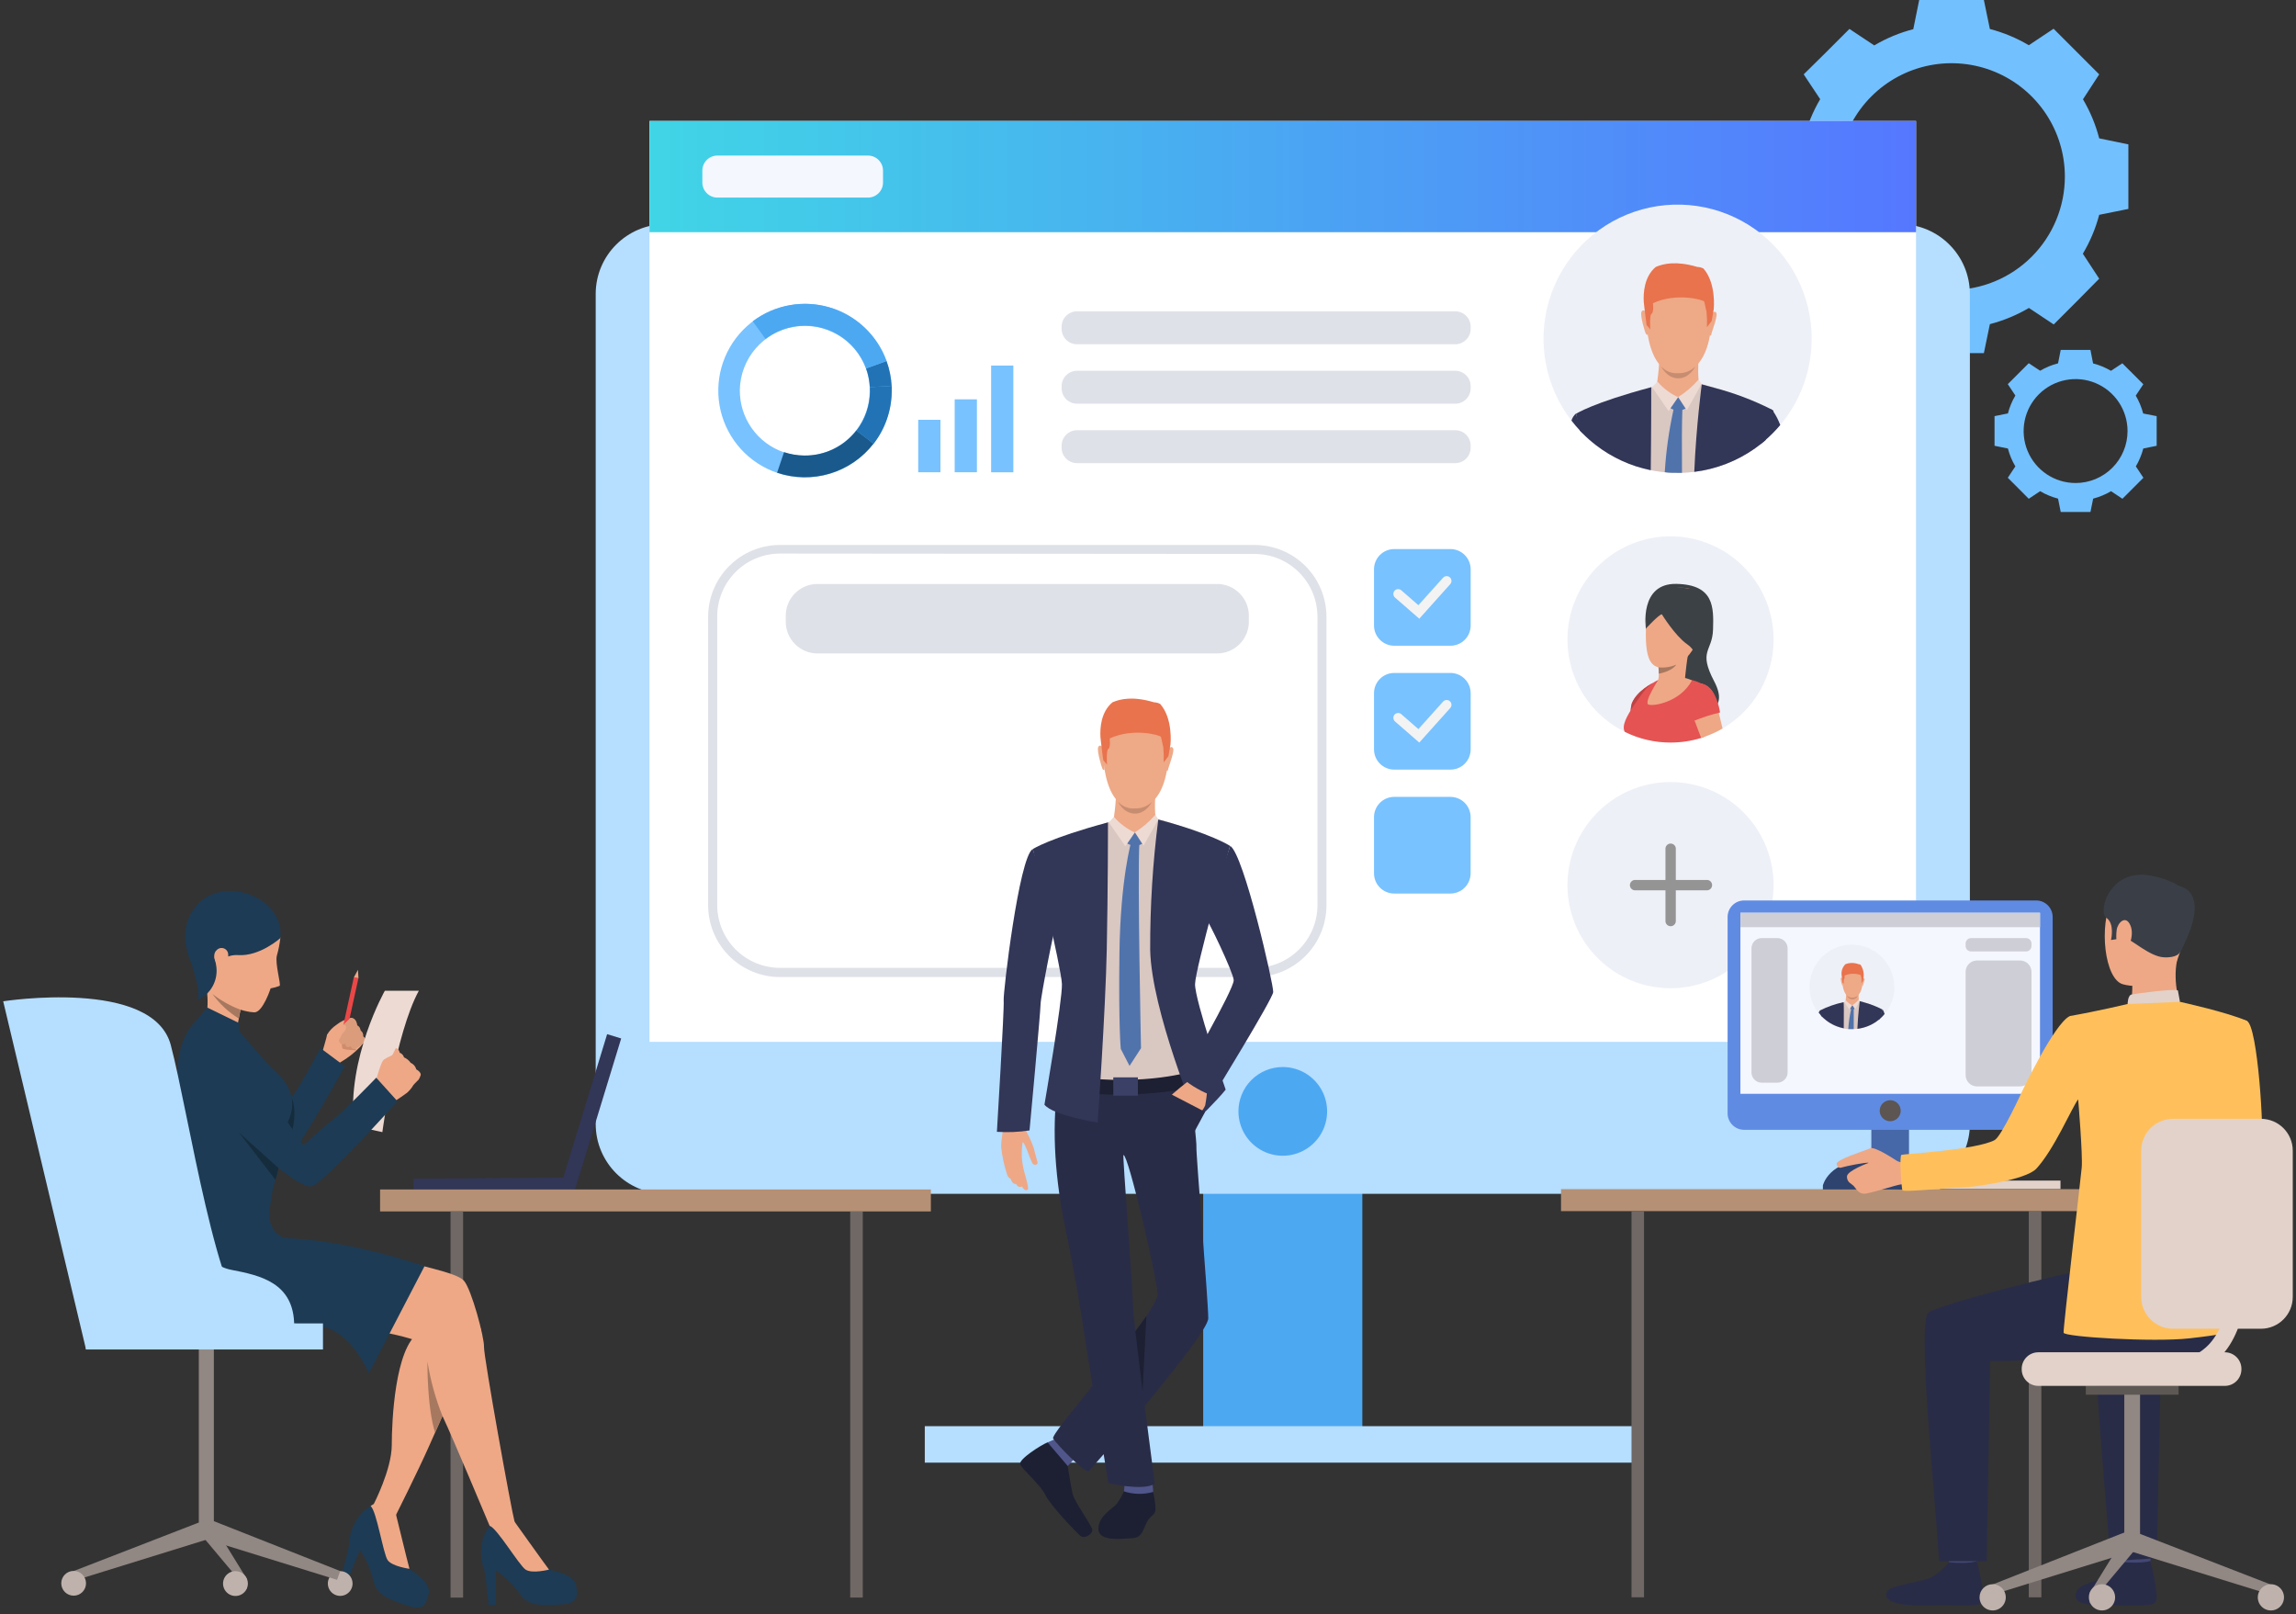 <svg width="525" height="369" viewBox="0 0 525 369" fill="none" xmlns="http://www.w3.org/2000/svg">
<rect x="0" y="0" width="525" height="369" fill="#333333" stroke="none"/>
<path d="M480 31.63C479.189 28.494 477.94 25.487 476.29 22.7L480 17L474.8 11.8L469.57 6.57L463.9 10.34C461.122 8.692 458.126 7.443 455 6.63L453.63 0H438.84L437.49 6.67C434.354 7.483 431.348 8.731 428.56 10.38L422.89 6.61L417.66 11.84L412.43 17L416.2 22.67C414.557 25.46 413.312 28.466 412.5 31.6L405.83 33V47.76L412.5 49.11C413.317 52.23 414.562 55.222 416.2 58L412.43 63.67L417.66 68.9L422.89 74.13L428.56 70.36C431.351 72.001 434.356 73.246 437.49 74.06L438.84 80.73H453.63L455 74.1C458.134 73.288 461.14 72.043 463.93 70.4L469.6 74.17L474.83 68.94L480 63.71L476.26 58C477.916 55.226 479.175 52.233 480 49.11L486.67 47.76V33L480 31.63ZM446.23 66.29C441.104 66.29 436.092 64.77 431.83 61.922C427.567 59.074 424.245 55.025 422.283 50.289C420.321 45.553 419.808 40.341 420.808 35.313C421.808 30.285 424.277 25.667 427.902 22.042C431.527 18.417 436.145 15.948 441.173 14.948C446.201 13.948 451.413 14.461 456.149 16.423C460.885 18.385 464.934 21.707 467.782 25.97C470.63 30.232 472.15 35.243 472.15 40.37C472.147 47.244 469.416 53.835 464.555 58.695C459.695 63.556 453.104 66.287 446.23 66.29V66.29Z" fill="#73C0FF"/>
<path d="M490.06 94.53C489.683 93.095 489.111 91.719 488.36 90.44L490.09 87.84L487.69 85.44L485.29 83.05L482.69 84.77C481.414 84.016 480.037 83.447 478.6 83.08L478 80H471.2L470.59 83.06C469.151 83.429 467.771 83.998 466.49 84.75L463.89 83.03L461.5 85.42L459.1 87.82L460.83 90.42C460.071 91.695 459.498 93.072 459.13 94.51L456.07 95.13V101.91L459.13 102.53C459.498 103.968 460.071 105.345 460.83 106.62L459.1 109.22L461.5 111.62L463.89 114.02L466.49 112.29C467.773 113.041 469.152 113.613 470.59 113.99L471.2 117.04H478L478.62 113.99C480.056 113.615 481.432 113.043 482.71 112.29L485.31 114.02L487.71 111.62L490.11 109.22L488.38 106.62C489.131 105.341 489.703 103.965 490.08 102.53L493.14 101.91V95.13L490.06 94.53ZM474.59 110.42C472.241 110.418 469.945 109.72 467.993 108.413C466.041 107.106 464.519 105.25 463.622 103.079C462.724 100.908 462.49 98.52 462.95 96.216C463.409 93.912 464.542 91.796 466.203 90.136C467.865 88.476 469.982 87.345 472.286 86.888C474.591 86.43 476.979 86.666 479.149 87.565C481.319 88.465 483.174 89.987 484.479 91.941C485.784 93.894 486.48 96.191 486.48 98.54C486.48 100.101 486.173 101.647 485.575 103.089C484.977 104.531 484.101 105.841 482.997 106.944C481.893 108.047 480.582 108.922 479.14 109.519C477.697 110.115 476.151 110.421 474.59 110.42V110.42Z" fill="#73C0FF"/>
<path d="M275.12 330.2H311.51V219.67H275.12V330.2Z" fill="#4DA8F2"/>
<path d="M152.19 272.91L434.45 272.91C443.275 272.91 450.43 265.756 450.43 256.93V67.22C450.43 58.395 443.275 51.24 434.45 51.24L152.19 51.24C143.364 51.24 136.21 58.395 136.21 67.22V256.93C136.21 265.756 143.364 272.91 152.19 272.91Z" fill="#B5DEFF"/>
<path d="M148.51 238.18L438.12 238.18V27.66L148.51 27.66V238.18Z" fill="white"/>
<path d="M148.51 53.08L438.12 53.08V27.65L148.51 27.65V53.08Z" fill="url(#paint0_linear)"/>
<path d="M283.18 254.07C283.18 256.076 283.775 258.036 284.889 259.704C286.004 261.372 287.588 262.672 289.442 263.439C291.295 264.206 293.334 264.406 295.302 264.014C297.269 263.622 299.076 262.655 300.493 261.236C301.911 259.817 302.876 258.009 303.266 256.042C303.656 254.074 303.454 252.035 302.685 250.182C301.916 248.33 300.615 246.747 298.946 245.634C297.277 244.521 295.316 243.928 293.31 243.93C291.979 243.93 290.66 244.192 289.431 244.702C288.201 245.211 287.084 245.959 286.143 246.9C285.202 247.842 284.456 248.96 283.948 250.19C283.439 251.42 283.178 252.739 283.18 254.07V254.07Z" fill="#4DA8F2"/>
<path d="M246.27 78.7L332.76 78.7C334.704 78.7 336.28 77.124 336.28 75.18V74.69C336.28 72.746 334.704 71.17 332.76 71.17L246.27 71.17C244.326 71.17 242.75 72.746 242.75 74.69V75.18C242.75 77.124 244.326 78.7 246.27 78.7Z" fill="#DFE1E8"/>
<path d="M246.27 92.29L332.76 92.29C334.704 92.29 336.28 90.714 336.28 88.77V88.28C336.28 86.336 334.704 84.76 332.76 84.76L246.27 84.76C244.326 84.76 242.75 86.336 242.75 88.28V88.77C242.75 90.714 244.326 92.29 246.27 92.29Z" fill="#DFE1E8"/>
<path d="M246.27 105.88L332.76 105.88C334.704 105.88 336.28 104.304 336.28 102.36V101.87C336.28 99.926 334.704 98.35 332.76 98.35L246.27 98.35C244.326 98.35 242.75 99.926 242.75 101.87V102.36C242.75 104.304 244.326 105.88 246.27 105.88Z" fill="#DFE1E8"/>
<path d="M286.89 223.36H178.33C173.988 223.355 169.825 221.631 166.75 218.566C163.675 215.5 161.938 211.342 161.92 207V141C161.925 136.649 163.655 132.477 166.732 129.399C169.808 126.321 173.978 124.588 178.33 124.58H286.89C291.243 124.585 295.417 126.317 298.495 129.395C301.573 132.473 303.305 136.647 303.31 141V207C303.291 211.344 301.554 215.503 298.477 218.569C295.399 221.635 291.234 223.357 286.89 223.36ZM178.33 126.55C174.527 126.561 170.884 128.078 168.198 130.77C165.512 133.461 164.003 137.108 164 140.91V206.91C164.005 210.714 165.519 214.361 168.209 217.051C170.899 219.741 174.546 221.255 178.35 221.26H286.89C290.68 221.258 294.316 219.758 297.006 217.087C299.696 214.416 301.221 210.79 301.25 207V141C301.247 137.192 299.734 133.541 297.041 130.849C294.349 128.157 290.698 126.643 286.89 126.64L178.33 126.55Z" fill="#DFE1E8"/>
<path d="M186.92 149.38H278.31C282.314 149.38 285.56 146.134 285.56 142.13V140.75C285.56 136.746 282.314 133.5 278.31 133.5H186.92C182.916 133.5 179.67 136.746 179.67 140.75V142.13C179.67 146.134 182.916 149.38 186.92 149.38Z" fill="#DFE1E8"/>
<path d="M375.17 326.03H211.46V334.37H375.17V326.03Z" fill="#B5DEFF"/>
<path d="M405.55 146.19C405.554 151.143 403.996 155.97 401.098 159.986C398.201 164.002 394.111 167.002 389.41 168.56L388.98 168.7C386.712 169.398 384.353 169.752 381.98 169.75C377.318 169.75 372.761 168.368 368.884 165.777C365.008 163.187 361.987 159.505 360.203 155.198C358.42 150.89 357.954 146.151 358.864 141.578C359.774 137.006 362.02 132.806 365.317 129.51C368.615 126.214 372.815 123.97 377.388 123.062C381.961 122.154 386.7 122.622 391.007 124.407C395.314 126.193 398.994 129.215 401.583 133.093C404.171 136.97 405.552 141.528 405.55 146.19V146.19Z" fill="#EEF0F7"/>
<path d="M376.35 143.7C376.35 143.7 374.74 133.29 383.35 133.48C391.96 133.67 391.86 138.82 391.7 143.93C391.54 149.04 388.24 148.66 391.97 155.77C395.7 162.88 388.74 162.88 388.74 162.88L383.35 155.46L376.35 143.7Z" fill="#3C4145"/>
<path d="M382.42 134.48C382.42 134.48 376.58 135.4 376.35 143.7C376.12 152 377.93 153.77 383.04 152.04C388.15 150.31 389.76 141.63 389.88 140.28C390 138.93 390.3 133.48 382.42 134.48Z" fill="#EEA886"/>
<path d="M392.68 163.35C392.697 164.442 392.398 165.515 391.817 166.44C391.237 167.365 390.4 168.102 389.41 168.56L388.98 168.7C386.712 169.398 384.352 169.752 381.98 169.75C378.347 169.757 374.762 168.918 371.51 167.3C370.8 165.89 371.83 163.88 373.92 160.79C375.35 158.67 376.76 156.5 379.17 155.45C382.72 154.88 386.48 154.85 389.17 156.34C391.24 157.54 392.65 159.7 392.68 163.35Z" fill="#E55353"/>
<path d="M375.06 160.66L372.38 164.89C372.38 164.89 372.56 164.23 372.86 162.37C372.92 162.02 372.98 161.63 373.05 161.18C373.05 161.05 373.1 160.92 373.13 160.79C374.28 158.14 377.87 156.17 378 156.11L375.06 160.66Z" fill="#E55353"/>
<path d="M393.88 166.54C392.463 167.359 390.965 168.029 389.41 168.54L388.98 168.68C388.39 167.14 387.87 165.81 387.76 165.46C387.76 165.37 387.65 165.18 387.54 164.93C386.707 163.085 386.186 161.115 386 159.1C386 157.79 386.43 156.7 387.76 156.4C388.221 156.282 388.701 156.261 389.17 156.34C389.837 156.529 390.445 156.883 390.94 157.369C391.434 157.854 391.799 158.456 392 159.12V159.18C392.241 159.79 392.419 160.423 392.53 161.07C392.53 161.07 392.53 161.16 392.6 161.33C392.68 161.66 392.84 162.28 393.05 163.1L393.88 166.54Z" fill="#EEA886"/>
<path d="M386.33 148.3C385.82 149.3 385.28 155.19 385.28 155.19C385.28 155.19 378.14 157.89 378.87 156.36C379.177 155.611 379.326 154.808 379.31 154C379.308 153.519 379.281 153.038 379.23 152.56V152.31C379.23 152.31 386.83 147.35 386.33 148.3Z" fill="#EEA886"/>
<path d="M380 140.44C380 140.44 383 145.32 385.73 147.24C388.46 149.16 387.07 150.7 387.07 150.7C387.07 150.7 394.19 135.7 387.42 134.7C380.65 133.7 376.51 133.59 376.31 143.7C376.35 143.7 379.43 140.36 380 140.44Z" fill="#3C4145"/>
<path d="M383.3 151.94C382.21 153.56 379.3 154 379.3 154C379.298 153.519 379.271 153.039 379.22 152.56C380.61 152.705 382.015 152.491 383.3 151.94V151.94Z" fill="#A77860"/>
<path d="M373.15 160.76C372.978 161.28 372.88 161.822 372.86 162.37L373.92 160.79C373.92 160.79 375.79 158.09 376.44 157.39C376.918 156.898 377.448 156.459 378.02 156.08C378.02 156.08 374.27 157.85 373.15 160.76Z" fill="#BD4444"/>
<path d="M387.36 164.78C389.287 163.994 391.273 163.358 393.3 162.88C393.3 162.88 392.38 155.51 387.88 156.29C383.38 157.07 387.36 164.78 387.36 164.78Z" fill="#E55353"/>
<path d="M379.17 155.45C379.17 155.45 375.8 160.62 376.94 161.07C378.08 161.52 384.25 160.47 386.87 155.55C385.669 154.98 384.36 154.675 383.03 154.658C381.701 154.641 380.384 154.911 379.17 155.45V155.45Z" fill="#EEA886"/>
<path d="M131.249 269.194L94.53 269.47L94.555 272.83L131.274 272.554L131.249 269.194Z" fill="#323657"/>
<path d="M138.826 236.416L128.09 271.531L131.303 272.514L142.039 237.398L138.826 236.416Z" fill="#323657"/>
<path d="M197.28 276.93H194.41V365.21H197.28V276.93Z" fill="#706865"/>
<path d="M86.91 276.94H212.85V271.92H86.91V276.94Z" fill="#B59074"/>
<path d="M103.02 365.22H105.89L105.89 276.94H103.02L103.02 365.22Z" fill="#706865"/>
<path d="M48.9 307.25H45.46V350.73H48.9V307.25Z" fill="#918783"/>
<path d="M90.419 345.6C90.478 347.008 90.699 348.404 91.079 349.76C91.529 351.4 92.45 357.76 93.629 358.64C94.809 359.52 98.629 361.89 98.019 364.31C97.409 366.73 97.019 368.42 92.909 366.98C88.799 365.54 86.1 364.73 85.32 361.15C84.707 358.716 83.694 356.401 82.32 354.3L79.32 361.64L77.769 361.01C77.769 361.01 80.12 353.08 79.919 352.38C79.719 351.68 80.999 345.38 85.919 343.81C90.84 342.24 90.419 345.6 90.419 345.6Z" fill="#1D3B54"/>
<path d="M117.7 347.92C118.281 349.202 119.005 350.413 119.86 351.53C120.86 352.88 124.12 358.43 125.54 358.82C126.96 359.21 131.35 359.98 131.74 362.44C132.13 364.9 132.32 366.63 127.99 366.82C123.66 367.01 120.83 367.28 118.77 364.24C117.287 362.214 115.475 360.449 113.41 359.02V366.93H111.73C111.73 366.93 110.96 358.69 110.51 358.11C110.06 357.53 108.89 351.21 112.89 347.92C116.89 344.63 117.7 347.92 117.7 347.92Z" fill="#1D3B54"/>
<path d="M73.74 240.38C73.74 240.38 74.74 236.97 74.79 236.53C75.326 235.63 76.058 234.861 76.93 234.28C77.9 233.509 79.032 232.966 80.24 232.69C80.424 232.712 80.6 232.772 80.759 232.867C80.918 232.962 81.054 233.089 81.16 233.24C81.404 233.584 81.559 233.982 81.61 234.4C81.832 234.518 82.02 234.69 82.158 234.9C82.296 235.109 82.379 235.35 82.4 235.6C82.617 235.74 82.788 235.941 82.891 236.178C82.994 236.414 83.025 236.676 82.98 236.93C83.165 237.039 83.314 237.199 83.408 237.391C83.502 237.583 83.538 237.798 83.51 238.01C83.087 238.411 82.702 238.849 82.36 239.32C81.043 240.678 79.546 241.849 77.91 242.8C77.91 242.8 75.12 244.86 73.74 240.38Z" fill="#EEA886"/>
<path d="M77.92 237.68C78.11 238.293 78.221 238.928 78.25 239.57C78.16 240.04 81.52 240.1 81.52 240.1C81.52 240.1 79.68 237.22 77.92 237.68Z" fill="#CF8C6C"/>
<path d="M40.05 246.24C41.41 244.04 43.22 243.05 48.97 247.03C54.72 251.01 53.38 250.23 54.75 251.49C56.12 252.75 62.17 255.91 62.17 255.91C64.055 254.04 65.8 252.035 67.39 249.91C69.29 247.1 73.27 239.6 73.27 239.6L78.85 243.76C78.85 243.76 68 263.41 65.75 264.87C63.5 266.33 56.66 263.87 53.11 262.39C49.56 260.91 45.8 258.96 44.18 258.56C42.56 258.16 36.51 252 40.05 246.24Z" fill="#1D3B54"/>
<path d="M80.917 223.372L78.216 235.689L79.261 235.919L81.962 223.601L80.917 223.372Z" fill="#EB4747"/>
<path d="M79.94 232.92C79.94 232.92 77.12 235.33 77.46 235.83C77.534 235.967 77.642 236.083 77.773 236.167C77.904 236.251 78.055 236.3 78.21 236.31L77.5 237.83C77.5 237.83 77.6 239.1 78.96 238.62C78.96 238.62 78.96 239.82 80.18 239.2C80.18 239.2 80.51 240 81.18 239.81C82.041 239.31 82.837 238.705 83.55 238.01C83.55 238.01 83.77 237.5 83.02 236.93C83.069 236.676 83.04 236.413 82.937 236.175C82.833 235.938 82.66 235.737 82.44 235.6C82.429 235.348 82.35 235.103 82.211 234.891C82.072 234.68 81.878 234.51 81.65 234.4C81.65 234.4 81.65 232.79 80.28 232.69C80.162 232.76 80.049 232.837 79.94 232.92V232.92Z" fill="#DB9C7C"/>
<path d="M74.83 236.56C75.814 235.662 76.935 234.926 78.15 234.38C78.48 234.27 78.81 234.22 79.04 234.49C79.27 234.76 79.16 235.4 78.39 236.18C77.815 236.827 77.334 237.55 76.96 238.33C76.96 238.33 75.92 238.89 74.83 236.56Z" fill="#EEA886"/>
<path d="M66.87 258.18C66.87 258.18 68.01 254.07 66.67 250.89C66.943 252.817 66.618 254.782 65.74 256.52C64.69 258.22 66.87 258.18 66.87 258.18Z" fill="#152C3D"/>
<path d="M87.43 258.81C87.43 258.81 90.43 236.3 95.77 226.49H88C88 226.49 79.28 241.86 80.91 257.39L87.43 258.81Z" fill="#EDDAD3"/>
<path d="M89.3 242C89.3 242 90.19 240.34 90.4 239.8C90.61 239.26 91.49 240.2 91.4 240.9C91.31 241.6 89.3 242 89.3 242Z" fill="#EEA886"/>
<path d="M96.21 245.72C96.099 246.117 95.927 246.495 95.7 246.84C95.7 246.84 95.15 247.36 94.79 247.75C94.69 247.844 94.6 247.948 94.52 248.06C94.138 248.711 93.656 249.299 93.09 249.8C92.32 250.42 89.35 252.35 89.35 252.35L87.25 250.12L85.57 248.37C85.57 248.37 86.99 243.04 87.65 242.37L87.84 242.19C88.356 241.848 88.906 241.56 89.48 241.33C89.61 241.24 90.95 240.49 91.38 240.66C91.622 240.739 91.84 240.878 92.015 241.063C92.189 241.248 92.315 241.474 92.38 241.72C92.996 241.987 93.526 242.42 93.91 242.97C94.224 243.106 94.502 243.311 94.724 243.571C94.946 243.831 95.106 244.139 95.19 244.47C95.19 244.47 96.24 245 96.21 245.72Z" fill="#EEA886"/>
<path d="M110 303.85L101.17 323.7C100.56 325.09 99.98 326.38 99.48 327.51L98.06 330.7C95.73 336 90 347.43 90 347.43C90 347.43 85.68 347.59 85.42 343.92C85.42 343.92 89.58 335.92 89.58 330.36C89.58 324.8 90.33 308.29 95.67 304.72C102.16 300.38 106.39 299.56 110 303.85Z" fill="#EEA886"/>
<path d="M62.41 281.84C62.977 282.419 63.658 282.876 64.41 283.18C65.33 283.43 80.69 284.6 87.79 286.94C94.89 289.28 104.33 290.78 106.08 292.78C107.83 294.78 110.76 305.78 110.67 307.9C110.58 310.02 116.91 345.17 117.67 347.9C118.09 349.35 111.95 348.79 111.95 348.79C111.95 348.79 103.24 328 101.38 324.16C97.95 317.11 97.78 308.46 96.53 307.16C95.28 305.86 81.33 302.81 73.32 302.81C65.31 302.81 47.32 303.48 45.42 302.4C43.52 301.32 31.48 293.4 36.49 282.77C41.5 272.14 62.41 281.84 62.41 281.84Z" fill="#EEA886"/>
<path d="M97.08 289.44L84.36 313.91C84.36 313.91 80.53 304.83 73.85 303.27C67.17 301.71 40.49 302.54 40.49 302.54C40.49 302.54 28.25 287.06 38.73 278.93C49.21 270.8 61.45 280.21 61.45 280.21C61.45 280.21 64 283 65.21 283C74.1 283.46 83.59 285.11 97.08 289.44Z" fill="#1D3B54"/>
<path d="M125.54 358.82C125.54 358.82 121.67 359.82 120.18 358.82C118.69 357.82 113.65 349.33 111.98 348.82C111.98 348.82 113.6 345.54 117.7 347.93C117.7 347.92 124.44 357.4 125.54 358.82Z" fill="#EEA886"/>
<path d="M93.63 358.64C93.63 358.64 89.63 358.1 88.63 356.64C87.63 355.18 86.11 345.39 84.75 344.29C84.75 344.29 87.48 341.85 90.39 345.59C90.42 345.6 93.14 356.92 93.63 358.64Z" fill="#EEA886"/>
<path d="M53.23 205C55.92 204.853 58.561 205.761 60.591 207.532C62.621 209.302 63.88 211.795 64.1 214.48C63.948 215.798 63.691 217.103 63.33 218.38C62.8 220.1 64.33 225.15 63.93 225.38C63.267 225.636 62.58 225.826 61.88 225.95C61.88 225.95 60.09 231.47 58.15 231.43C56.21 231.39 48.88 229.86 45.42 222.99C41.96 216.12 40.89 205.58 53.23 205Z" fill="#EEA886"/>
<path d="M55.54 228.91C55.54 228.91 55.3 229.68 55.03 230.83C54.89 231.42 54.74 232.1 54.61 232.83C54.17 234.786 54.17 236.814 54.61 238.77C54.61 238.77 50.32 240.25 46.93 234.2C46.93 234.2 48.39 227.67 46.5 223.71C44.61 219.75 55.54 228.91 55.54 228.91Z" fill="#EEA886"/>
<path d="M64.1 214.46C64.1 214.46 59.42 218.67 54.46 218.34C49.5 218.01 46.16 224.29 46.16 224.29C46.16 224.29 38.66 214.89 44.7 207.29C50.74 199.69 65.17 205 64.1 214.46Z" fill="#1D3B54"/>
<path d="M52.179 218.3C52.193 217.987 52.109 217.677 51.94 217.414C51.771 217.15 51.525 216.945 51.235 216.827C50.945 216.709 50.625 216.683 50.32 216.754C50.015 216.824 49.739 216.987 49.529 217.22C47.969 218.52 50.069 223.05 51.34 222.61C52.609 222.17 52.2 219.29 52.179 218.3Z" fill="#EEA886"/>
<path d="M55 230.83C54.86 231.42 54.71 232.1 54.58 232.83C52.235 231.372 50.197 229.47 48.58 227.23C50.522 228.753 52.688 229.968 55 230.83V230.83Z" fill="#A77860"/>
<path d="M66.65 254C65.75 258.18 63.37 258.4 63.52 261.49C63.67 264.58 64.58 264.84 62.98 269.71C62.684 270.659 62.441 271.624 62.25 272.6L62.19 272.96C62.08 273.52 62 274.09 61.92 274.64C61.78 275.64 61.67 276.69 61.6 277.64C61.565 279.209 62.13 280.733 63.18 281.9C63.18 281.9 47.55 291.26 36.82 289.95C36.82 289.95 39.6 278.27 41.13 274.26C42.66 270.25 42.2 251.71 41.07 247.74C39.41 241.87 42.73 233.07 47.27 231.92L54.27 235.18C54.27 235.18 61.36 243.64 62.95 244.92C64.54 246.2 67.56 249.75 66.65 254Z" fill="#1D3B54"/>
<path d="M43.39 236.85C45.39 235.2 48.26 232.37 52.45 237.97C56.64 243.57 59.69 247.18 60.6 248.81C61.51 250.44 69.39 261.81 69.39 261.81C69.39 261.81 73.58 257.92 75.97 256.09C78.67 254.04 86.03 246.37 86.03 246.37L90.89 251.76C90.89 251.76 74 270.5 71.41 271.16C68.82 271.82 61.5 265.25 58.61 262.7C55.72 260.15 47.6 250.87 46.19 250C44.78 249.13 38.21 241.17 43.39 236.85Z" fill="#1D3B54"/>
<path d="M101.17 323.7C100.56 325.09 99.98 326.38 99.48 327.51C97.59 321.43 97.74 311.26 97.74 311.26C98.421 315.52 99.571 319.692 101.17 323.7V323.7Z" fill="#A77860"/>
<path d="M73.85 302.54H19.67V308.5H73.85V302.54Z" fill="#B5DEFF"/>
<path d="M47.86 283.53C47.86 283.53 46.5 289.05 52.93 290.3C59.36 291.55 67.27 293.16 67.27 303.08H45L47.86 283.53Z" fill="#B5DEFF"/>
<path d="M80.93 223.4L81.85 221.7L81.97 223.62L80.93 223.4Z" fill="#EEA886"/>
<path d="M19.671 308.5L0.73 228.9C0.73 228.9 34.971 223.55 39.05 238.9C43.13 254.25 49.84 300 58.001 302.8C66.16 305.6 19.671 308.5 19.671 308.5Z" fill="#B5DEFF"/>
<path d="M63.71 267.05C63.71 267.05 63.37 268.51 62.99 269.72L54.66 258.91L63.71 267.05Z" fill="#152C3D"/>
<path d="M42.83 217.53C42.83 217.53 46.12 226.23 45.23 228.61C46.702 227.939 47.911 226.801 48.671 225.373C49.43 223.945 49.697 222.306 49.43 220.71C48.49 215 42.83 217.53 42.83 217.53Z" fill="#1D3B54"/>
<path d="M54.71 235.62V233.9L47.4 230.34L44.87 233.26L54.71 235.62Z" fill="#1D3B54"/>
<path d="M80.62 362C80.62 362.56 80.454 363.107 80.143 363.572C79.832 364.038 79.39 364.4 78.873 364.615C78.356 364.829 77.787 364.885 77.238 364.776C76.689 364.666 76.185 364.397 75.789 364.001C75.393 363.605 75.124 363.101 75.014 362.552C74.905 362.003 74.961 361.434 75.175 360.917C75.39 360.4 75.752 359.958 76.218 359.647C76.683 359.336 77.23 359.17 77.79 359.17C78.54 359.17 79.26 359.468 79.791 359.999C80.322 360.53 80.62 361.249 80.62 362V362Z" fill="#BFB2AC"/>
<path d="M16.84 359.15L17.56 361.16L47.86 351.77L46.41 347.69L16.84 359.15Z" fill="#918783"/>
<path d="M77.79 359.15L77.07 361.16L46.76 351.77L48.1 347.43L77.79 359.15Z" fill="#918783"/>
<path d="M56.44 360.95V363.3L46.76 351.77L48.1 347.43L56.44 360.95Z" fill="#918783"/>
<path d="M56.68 362C56.682 362.562 56.517 363.112 56.206 363.58C55.895 364.049 55.453 364.414 54.934 364.631C54.415 364.847 53.844 364.905 53.292 364.797C52.74 364.688 52.233 364.418 51.835 364.022C51.437 363.625 51.166 363.119 51.055 362.568C50.945 362.016 51.001 361.445 51.215 360.925C51.43 360.406 51.794 359.962 52.261 359.649C52.728 359.337 53.278 359.17 53.84 359.17C54.212 359.169 54.581 359.241 54.926 359.382C55.271 359.524 55.584 359.732 55.848 359.995C56.111 360.258 56.321 360.571 56.464 360.915C56.606 361.259 56.68 361.627 56.68 362V362Z" fill="#BFB2AC"/>
<path d="M16.84 364.78C18.403 364.78 19.67 363.513 19.67 361.95C19.67 360.387 18.403 359.12 16.84 359.12C15.277 359.12 14.01 360.387 14.01 361.95C14.01 363.513 15.277 364.78 16.84 364.78Z" fill="#BFB2AC"/>
<path d="M414.25 77.441C414.26 84.658 411.717 91.647 407.07 97.171C406.017 98.412 404.87 99.573 403.64 100.64C403.29 100.94 402.93 101.24 402.56 101.53C402.19 101.82 401.73 102.17 401.3 102.47C397.175 105.401 392.384 107.257 387.36 107.87C386.45 107.98 385.53 108.06 384.6 108.09H383.6C382.6 108.09 381.6 108.09 380.66 107.95C374.94 107.416 369.489 105.27 364.94 101.76C363.845 100.923 362.809 100.011 361.84 99.031L361.28 98.451C360.6 97.731 359.95 96.971 359.34 96.18C356.358 92.322 354.34 87.807 353.452 83.012C352.565 78.217 352.834 73.279 354.238 68.608C355.641 63.938 358.139 59.67 361.523 56.158C364.906 52.646 369.079 49.992 373.694 48.417C378.31 46.841 383.234 46.389 388.059 47.098C392.884 47.807 397.47 49.657 401.437 52.494C405.403 55.331 408.636 59.074 410.866 63.41C413.097 67.747 414.26 72.554 414.26 77.43L414.25 77.441Z" fill="#EEF0F7"/>
<path d="M403.56 94.36L401.3 102.47C397.174 105.4 392.383 107.256 387.36 107.87C386.45 107.98 385.53 108.06 384.6 108.09H383.6C382.6 108.09 381.6 108.09 380.66 107.95C374.94 107.416 369.489 105.269 364.94 101.76C364.5 99.07 364.04 96.11 363.63 93.33C365.88 92.49 373.05 90.05 377.58 88.52L377.77 88.46L378.06 88.36L378.83 88.1L379.54 87.86L381.35 87.25H381.45H381.5L387.59 87.7L388.59 87.78H388.9H389.04C389.41 87.87 390.48 88.15 391.89 88.58C395.51 89.73 401.36 91.82 403.56 94.36Z" fill="#D9C7C1"/>
<path d="M385.19 62.21C385.19 62.21 392.49 63.45 391.25 74.87C390.01 86.29 383.57 85.3 383.13 85.28C382.69 85.26 376.65 85.42 376.33 71.44C376.33 71.44 376.24 61.11 385.19 62.21Z" fill="#EEA987"/>
<path d="M388.38 82.001C388.38 82.001 388.13 86.701 388.58 87.721C389.03 88.74 382.72 91.99 378.8 88.3C378.8 88.3 379.59 83.16 379.34 81.3C379.09 79.441 388.38 82.001 388.38 82.001Z" fill="#EEA987"/>
<path d="M391.4 71.64C391.4 71.64 392.21 70.8 392.49 71.64C392.77 72.48 391.2 76.36 391.3 76.53C391.3 76.53 391.15 76.87 390.96 76.68C391.005 74.993 391.152 73.31 391.4 71.64V71.64Z" fill="#EEA987"/>
<path d="M376.42 71.34C376.42 71.34 375.64 70.46 375.32 71.34C375 72.22 376.17 76.05 376.32 76.28C376.32 76.28 376.57 76.68 376.77 76.5C376.755 74.775 376.638 73.052 376.42 71.34V71.34Z" fill="#EEA987"/>
<path d="M391.86 70.67C391.61 72.24 391.38 73.4 391.38 73.4L390.31 74.79C390.356 73.606 390.322 72.42 390.21 71.24C390.15 71.05 390.08 70.73 390 70.38C389.915 69.891 389.805 69.407 389.67 68.93C389.54 68.58 383.41 66.8 377.96 69.31C377.96 69.31 378.01 69.78 378.01 70.31C378.01 70.84 377.94 71.6 377.66 71.71C377.13 71.9 377.35 75.3 377.35 75.3L376.5 74.3C376.5 74.3 376.26 72.52 376.02 70.48C375.97 70 375.91 69.48 375.86 69.02C375.74 67.02 375.94 63.24 378.61 61.02C380.42 60.25 383.3 59.6 388.1 61.02C388.592 61.036 389.074 61.162 389.51 61.39C392.49 64.77 391.86 70.67 391.86 70.67Z" fill="#E8734D"/>
<path d="M379.84 83.75C380.321 84.294 380.922 84.718 381.595 84.989C382.269 85.259 382.996 85.369 383.72 85.31C384.432 85.34 385.143 85.225 385.81 84.972C386.477 84.719 387.086 84.334 387.6 83.84C387.6 83.84 386.32 86.52 383.7 86.49C381.08 86.46 379.84 83.75 379.84 83.75Z" fill="#C78D71"/>
<path d="M378.05 88.37C378.665 89.367 379.491 90.218 380.471 90.86C381.451 91.503 382.56 91.923 383.72 92.09C386.08 92.3 388.12 89.31 389.07 87.85C387.291 87.2 385.4 86.911 383.507 87C381.615 87.09 379.76 87.555 378.05 88.37V88.37Z" fill="#EEA987"/>
<path d="M388.39 86.769C387.044 88.331 385.47 89.68 383.72 90.769L385.72 93.769L389.09 87.769L388.39 86.769Z" fill="#EDDAD3"/>
<path d="M379 87.231C380.304 88.766 381.933 89.992 383.77 90.82L381.55 94.001L377.76 88.51L379 87.231Z" fill="#EDDAD3"/>
<path d="M383.72 90.82L385.42 93.4C384.888 93.681 384.293 93.822 383.691 93.81C383.09 93.798 382.501 93.633 381.98 93.33L383.72 90.82Z" fill="#5073AB"/>
<path d="M405.52 93.88V94.05C405.34 94.71 404.62 97.26 403.69 100.64C403.34 100.94 402.98 101.24 402.61 101.53C402.24 101.82 401.78 102.17 401.35 102.47C397.224 105.401 392.433 107.256 387.41 107.87C387.86 97.26 389.12 87.87 389.12 87.87L391.95 88.64C396.462 89.813 400.837 91.462 405 93.56V93.56C405.36 93.77 405.52 93.88 405.52 93.88Z" fill="#323657"/>
<path d="M377.46 107.49C372.902 106.564 368.616 104.607 364.93 101.77C363.835 100.932 362.799 100.02 361.83 99.04L361.27 98.46C360.74 96.189 360.38 94.7 360.36 94.6C360.36 94.6 364.15 92.1 377.57 88.519C377.57 88.84 377.58 97.45 377.46 107.49Z" fill="#323657"/>
<path d="M384.69 93.68C384.57 96.471 384.55 101.9 384.6 108.09H383.6C382.6 108.09 381.6 108.09 380.66 107.95C380.956 103.143 381.624 98.365 382.66 93.66C382.81 93.04 382.9 92.731 382.9 92.731L384.7 93.031C384.71 93.24 384.7 93.451 384.69 93.68Z" fill="#5073AB"/>
<path d="M407.07 97.17C406.016 98.412 404.869 99.572 403.64 100.64C403.29 100.94 402.93 101.24 402.56 101.53L404.98 93.53C405.159 93.659 405.315 93.818 405.44 94C406.111 94.986 406.659 96.051 407.07 97.17V97.17Z" fill="#323657"/>
<path d="M361.83 99L361.27 98.42C360.59 97.7 359.94 96.94 359.33 96.15C359.508 95.536 359.854 94.986 360.33 94.56V94.56L361.83 99Z" fill="#323657"/>
<path d="M198.46 35.56H164.05C162.144 35.56 160.6 37.104 160.6 39.01V41.72C160.6 43.625 162.144 45.17 164.05 45.17H198.46C200.365 45.17 201.91 43.625 201.91 41.72V39.01C201.91 37.104 200.365 35.56 198.46 35.56Z" fill="#F5F7FF"/>
<path d="M177.69 108.1C180.655 109.104 183.815 109.392 186.912 108.941C190.01 108.489 192.957 107.311 195.512 105.503C198.067 103.695 200.158 101.308 201.614 98.537C203.07 95.766 203.85 92.69 203.89 89.56C203.89 89.11 203.89 88.67 203.89 88.23C203.789 86.283 203.398 84.362 202.73 82.53C201.584 79.376 199.657 76.564 197.128 74.357C194.6 72.151 191.553 70.621 188.273 69.912C184.993 69.204 181.586 69.338 178.372 70.304C175.158 71.27 172.242 73.035 169.896 75.435C167.55 77.834 165.851 80.79 164.958 84.025C164.065 87.26 164.007 90.668 164.789 93.932C165.572 97.195 167.169 100.207 169.433 102.685C171.696 105.162 174.551 107.026 177.73 108.1H177.69ZM169.17 89.1C169.237 85.635 170.513 82.302 172.775 79.677C175.038 77.051 178.146 75.298 181.564 74.719C184.981 74.141 188.493 74.774 191.494 76.508C194.494 78.243 196.795 80.97 198 84.22V84.22C198.492 85.595 198.781 87.033 198.86 88.49C198.86 88.82 198.86 89.15 198.86 89.49C198.836 91.444 198.428 93.374 197.658 95.17C196.889 96.966 195.773 98.592 194.374 99.956C192.975 101.32 191.322 102.396 189.507 103.121C187.693 103.845 185.753 104.205 183.8 104.18C182.241 104.155 180.696 103.889 179.22 103.39C176.254 102.373 173.685 100.444 171.88 97.88C170.075 95.315 169.127 92.246 169.17 89.11V89.1Z" fill="#78C2FF"/>
<path d="M195.81 98.41L199.74 101.41C197.211 104.671 193.729 107.064 189.777 108.256C185.826 109.447 181.601 109.379 177.69 108.06L179.28 103.36C180.758 103.852 182.303 104.112 183.86 104.13C186.16 104.169 188.436 103.673 190.51 102.68C192.584 101.687 194.399 100.225 195.81 98.41V98.41Z" fill="#1A598C"/>
<path d="M198.9 88.501L203.9 88.231C203.9 88.671 203.9 89.111 203.9 89.561C203.849 93.87 202.392 98.045 199.75 101.45L195.82 98.451C197.803 95.896 198.895 92.764 198.93 89.531C198.93 89.16 198.92 88.831 198.9 88.501Z" fill="#2273B5"/>
<path d="M198.9 88.5C198.822 87.043 198.532 85.604 198.04 84.23V84.23L202.71 82.54C203.378 84.372 203.769 86.293 203.87 88.24L198.9 88.5Z" fill="#2273B5"/>
<path d="M172.12 73.45C174.598 71.582 177.479 70.322 180.533 69.771C183.586 69.219 186.726 69.392 189.701 70.275C192.675 71.159 195.401 72.727 197.659 74.856C199.916 76.984 201.643 79.612 202.7 82.53L198.04 84.23C197.243 82.037 195.941 80.062 194.24 78.465C192.538 76.869 190.485 75.695 188.246 75.038C186.007 74.382 183.645 74.262 181.351 74.688C179.056 75.114 176.895 76.074 175.04 77.49L172.12 73.45Z" fill="#4DA8F2"/>
<path d="M318.8 125.52H331.65C332.878 125.52 334.055 126.007 334.924 126.876C335.792 127.744 336.28 128.922 336.28 130.15V143C336.28 144.225 335.793 145.4 334.927 146.266C334.06 147.133 332.885 147.62 331.66 147.62H318.8C317.575 147.617 316.402 147.129 315.536 146.263C314.67 145.398 314.182 144.224 314.18 143V130.15C314.178 129.542 314.297 128.94 314.529 128.378C314.76 127.817 315.1 127.306 315.529 126.876C315.958 126.446 316.468 126.105 317.029 125.872C317.591 125.639 318.192 125.52 318.8 125.52Z" fill="#78C2FF"/>
<path d="M324.53 141.44L318.94 136.57C318.736 136.375 318.614 136.109 318.601 135.826C318.587 135.544 318.683 135.267 318.869 135.054C319.054 134.84 319.314 134.706 319.596 134.679C319.877 134.653 320.158 134.735 320.38 134.91L324.33 138.35L329.97 132.07C330.165 131.853 330.439 131.722 330.73 131.706C331.022 131.69 331.308 131.79 331.525 131.985C331.743 132.18 331.874 132.454 331.89 132.745C331.906 133.037 331.805 133.323 331.61 133.54L324.53 141.44Z" fill="#F3F3F3"/>
<path d="M318.8 153.84H331.65C332.878 153.84 334.055 154.328 334.924 155.196C335.792 156.064 336.28 157.242 336.28 158.47V171.32C336.28 172.545 335.793 173.72 334.927 174.587C334.06 175.453 332.885 175.94 331.66 175.94H318.8C317.575 175.937 316.402 175.45 315.536 174.584C314.67 173.718 314.182 172.544 314.18 171.32V158.47C314.178 157.862 314.297 157.26 314.529 156.699C314.76 156.137 315.1 155.627 315.529 155.197C315.958 154.766 316.468 154.425 317.029 154.192C317.591 153.96 318.192 153.84 318.8 153.84V153.84Z" fill="#78C2FF"/>
<path d="M324.53 169.76L318.94 164.89C318.736 164.694 318.614 164.428 318.601 164.146C318.587 163.863 318.683 163.586 318.869 163.373C319.054 163.159 319.314 163.025 319.596 162.999C319.877 162.972 320.158 163.055 320.38 163.23L324.33 166.68L329.97 160.39C330.165 160.172 330.439 160.041 330.73 160.025C331.022 160.009 331.308 160.11 331.525 160.305C331.743 160.5 331.874 160.773 331.89 161.065C331.906 161.356 331.805 161.642 331.61 161.86L324.53 169.76Z" fill="#F3F3F3"/>
<path d="M318.8 182.17H331.65C332.875 182.17 334.05 182.657 334.917 183.523C335.783 184.39 336.27 185.565 336.27 186.79V199.64C336.27 200.866 335.783 202.042 334.917 202.91C334.051 203.778 332.876 204.267 331.65 204.27H318.8C317.574 204.27 316.399 203.783 315.533 202.917C314.666 202.05 314.18 200.875 314.18 199.65V186.79C314.182 185.565 314.67 184.392 315.536 183.526C316.402 182.66 317.575 182.173 318.8 182.17V182.17Z" fill="#78C2FF"/>
<path d="M244.15 335.14C244.15 335.14 244.82 339.62 245.27 341.53C245.72 343.44 249.85 348.92 249.77 349.85C249.69 350.78 247.95 351.85 247.07 351.13C246.19 350.41 240.36 344.38 239.07 341.81C237.78 339.24 233.69 335.89 233.27 334.75C232.85 333.61 238.14 330.28 239.5 329.75C240.86 329.22 244.15 335.14 244.15 335.14Z" fill="#1D2033"/>
<path d="M233.81 255.44C234.007 256.597 234.325 257.73 234.76 258.82C235.386 259.961 235.918 261.152 236.35 262.38C236.46 262.75 237.13 265.43 237.25 265.77C237.37 266.11 236.6 266.64 236.07 265.93C235.639 265.038 235.265 264.119 234.95 263.18C234.72 262.62 234.01 260.85 233.81 261.18C233.665 262.281 233.608 263.391 233.64 264.5C233.722 265.603 233.899 266.697 234.17 267.77C234.36 268.55 235.39 271.77 234.98 271.98C234.57 272.19 234.21 272.11 233.67 271.24C233.67 271.24 232.83 271.71 232.33 270.64C232.33 270.64 231.57 270.91 231.1 269.51C230.774 269.326 230.512 269.047 230.35 268.71C229.635 266.589 229.155 264.396 228.92 262.17C228.92 260.42 229.34 259.17 229.27 257.96C229.108 256.654 228.871 255.359 228.56 254.08L233.81 255.44Z" fill="#EEA886"/>
<path d="M241.13 329.04L239.54 329.74L244.15 335.14L245.68 333.45L241.13 329.04Z" fill="#50558A"/>
<path d="M257.25 340.35C256.754 341.568 256.12 342.726 255.36 343.8C254.49 344.8 251.18 346.54 251.16 349.45C251.16 352.61 256.75 351.73 258.94 351.62C261.13 351.51 261.3 349.81 262.22 348.02C263.14 346.23 264.08 346.54 264.22 345.1C264.185 343.516 263.946 341.943 263.51 340.42L257.25 340.35Z" fill="#1D2033"/>
<path d="M257.16 339.43L257 340.93C259.17 341.645 261.504 341.69 263.7 341.06L263.52 339.01L257.16 339.43Z" fill="#50558A"/>
<path d="M276.28 301.37C276.28 297.47 273.44 263.49 273.57 262.2C273.65 261.35 272.75 253.2 272.11 247.66C272.11 247.61 272.11 247.56 272.11 247.52C271.93 245.96 271.77 244.61 271.66 243.71C271.61 243.29 271.58 242.97 271.55 242.76V242.5C271.55 242.5 253.21 238.89 243.7 242.3C243.31 242.45 242.93 242.6 242.56 242.77L242.5 243.24C242.4 243.94 242.2 245.41 241.94 247.4C241.89 247.73 241.85 248.08 241.8 248.45C240.45 258.69 241.31 269.83 243.68 281.23C246.01 292.41 247.29 300.77 247.53 302.39C247.84 304.52 248.77 310.39 249.81 316.81C244.76 323.04 240.46 328.33 240.81 328.86C241.6 330.16 248.68 337.49 249.07 336.19C249.07 336.19 250.35 334.75 252.36 332.44C252.99 336.37 253.43 339.05 253.43 339.05C253.43 339.05 261.19 340.91 264.05 339.22C264.05 339.22 262.93 330.69 261.75 321.42C268.8 312.85 276.28 303.41 276.28 301.37ZM259.07 298.55C258.97 293.33 256.64 264.03 256.89 264.03C258.03 264.03 264.48 291.93 264.72 295.86C264.72 296.66 263.72 298.46 262.14 300.86C261.41 301.92 260.55 303.1 259.61 304.36C259.29 301.46 259.08 299.35 259.07 298.55Z" fill="#292C47"/>
<path d="M279.34 193.86L274.41 211.55C274.24 212.13 274.04 212.83 273.82 213.66C272.678 218.013 271.961 222.468 271.68 226.96C271.47 230.6 272.15 245.24 272.15 245.24C272.15 245.24 264.68 248.02 253.52 247.32C253.52 247.32 241.52 247.04 242.52 239.67C245.11 220.18 242.52 212.15 242.23 210.19C242.23 210.19 240.6 200.72 239.44 192.79C242.82 191.53 257.25 186.68 257.25 186.68L264.73 187.24C264.73 187.24 276.06 190.09 279.34 193.86Z" fill="#D9C7C1"/>
<path d="M261 161.72C261 161.72 268.31 162.95 267.07 174.38C265.83 185.81 259.39 184.8 258.95 184.78C258.51 184.76 252.47 184.92 252.15 170.95C252.11 171 252 160.62 261 161.72Z" fill="#EEA987"/>
<path d="M264.16 181.47C264.16 181.47 263.91 186.17 264.36 187.2C264.81 188.23 258.49 191.46 254.58 187.77C254.58 187.77 255.37 182.63 255.12 180.77C254.87 178.91 264.16 181.47 264.16 181.47Z" fill="#EEA987"/>
<path d="M267.18 171.15C267.18 171.15 267.99 170.3 268.27 171.15C268.55 172 266.98 175.87 267.07 176.05C267.07 176.05 266.92 176.38 266.73 176.19C266.779 174.503 266.929 172.82 267.18 171.15V171.15Z" fill="#EEA987"/>
<path d="M252.2 170.84C252.2 170.84 251.42 169.96 251.1 170.84C250.78 171.72 251.95 175.54 252.1 175.78C252.1 175.78 252.35 176.17 252.54 175.99C252.533 174.268 252.42 172.548 252.2 170.84V170.84Z" fill="#EEA987"/>
<path d="M267.64 170.18C267.39 171.74 267.15 172.9 267.15 172.9L266.09 174.29C266.131 173.106 266.098 171.92 265.99 170.74C265.93 170.56 265.86 170.23 265.78 169.88C265.696 169.395 265.586 168.914 265.45 168.44C265.31 168.09 259.19 166.3 253.74 168.81C253.74 168.81 253.79 169.28 253.79 169.81C253.79 170.34 253.72 171.11 253.44 171.21C252.91 171.4 253.13 174.8 253.13 174.8L252.28 173.8C252.28 173.8 252 172 251.79 170C251.74 169.52 251.68 169 251.63 168.55C251.51 166.49 251.71 162.77 254.38 160.55C256.19 159.77 259.07 159.12 263.87 160.55C264.362 160.566 264.844 160.692 265.28 160.92C268.27 164.27 267.64 170.18 267.64 170.18Z" fill="#E8734D"/>
<path d="M255.62 183.25C256.101 183.794 256.702 184.218 257.376 184.489C258.049 184.759 258.777 184.869 259.5 184.81C260.213 184.84 260.924 184.725 261.591 184.472C262.257 184.219 262.866 183.834 263.38 183.34C263.38 183.34 262.1 186.02 259.48 185.99C256.86 185.96 255.62 183.25 255.62 183.25Z" fill="#C78D71"/>
<path d="M253.83 187.87C254.444 188.869 255.27 189.721 256.25 190.366C257.23 191.011 258.339 191.432 259.5 191.6C261.85 191.8 263.89 188.82 264.85 187.35C263.071 186.7 261.18 186.411 259.288 186.5C257.396 186.589 255.54 187.055 253.83 187.87V187.87Z" fill="#EEA987"/>
<path d="M264.17 186.27C262.828 187.834 261.253 189.184 259.5 190.27L261.5 193.32L264.87 187.32L264.17 186.27Z" fill="#EDDAD3"/>
<path d="M254.72 186.73C256.026 188.268 257.659 189.494 259.5 190.32L257.33 193.46L253.54 188L254.72 186.73Z" fill="#EDDAD3"/>
<path d="M259.5 190.32L261.19 192.9C260.659 193.181 260.066 193.322 259.466 193.31C258.865 193.298 258.278 193.133 257.76 192.83L259.5 190.32Z" fill="#5073AB"/>
<path d="M242.07 248.69C242.07 248.69 251.23 252.07 271.94 248.89L271.67 245.14C271.67 245.14 259.67 248.68 242.43 245.65L242.07 248.69Z" fill="#1D2033"/>
<path d="M264.85 187.35C263.586 197.232 262.968 207.187 263 217.15C263.29 231 273.72 256 273.72 256C273.72 256 278.27 251.6 280.26 249.1C280.26 249.1 273.16 228.63 273.26 224.94C273.36 221.25 281.26 193.37 281.26 193.37C281.26 193.37 276.92 190.53 264.85 187.35Z" fill="#323657"/>
<path d="M253.35 188C253.35 188 253.35 203.32 253.07 217.12C252.79 230.92 251 256.64 251 256.64C251 256.64 240.8 255.03 238.82 252.53C238.82 252.53 242.95 228.64 242.82 224.95C242.69 221.26 236.17 194.1 236.17 194.1C236.17 194.1 239.93 191.61 253.35 188Z" fill="#323657"/>
<path d="M260.19 246.29H254.56V250.47H260.19V246.29Z" fill="#3A4066"/>
<path d="M258.71 192.25C258.71 192.25 256.19 200.83 255.97 217.87C255.75 234.91 256.28 239.79 256.28 239.79L258.28 243.67L260.9 239.62C260.9 239.62 260.06 200.41 260.54 192.54L258.71 192.25Z" fill="#5073AB"/>
<path d="M273.15 256.16C273.444 255.968 273.707 255.732 273.93 255.46C273.93 255.46 274.19 254.9 274.41 254.52C274.47 254.4 274.54 254.3 274.58 254.23C275.001 253.776 275.339 253.251 275.58 252.68C275.845 251.266 276.015 249.836 276.09 248.4L273.93 247.77L272.01 246.92C272.01 246.92 267.8 250.15 267.45 250.83L267.36 251.02C267.237 251.497 267.17 251.987 267.16 252.48C267.16 252.6 266.93 253.81 267.22 254.08C267.377 254.242 267.571 254.365 267.784 254.44C267.998 254.514 268.225 254.538 268.45 254.51C268.9 254.898 269.445 255.16 270.03 255.27C270.262 255.469 270.533 255.618 270.826 255.706C271.118 255.794 271.426 255.819 271.73 255.78C271.73 255.78 272.56 256.38 273.15 256.16Z" fill="#EEA886"/>
<path d="M270.4 246.53C272.473 248.275 274.845 249.63 277.4 250.53C277.4 250.53 291 228.39 291.13 226.8C291.26 225.21 284.41 195.28 281.3 193.38L275.66 209.9C276.03 209.79 282.08 222.45 282.1 224.08C282.13 226.26 270.4 246.53 270.4 246.53Z" fill="#323657"/>
<path d="M235.41 258.42C232.943 258.798 230.441 258.905 227.95 258.74C227.95 258.74 229.67 230.39 229.5 228.74C229.33 227.09 233 196 236.13 194.1L241.67 210.79C241.3 210.68 237.96 227.87 237.94 229.5C237.9 231.68 235.41 258.42 235.41 258.42Z" fill="#323657"/>
<path d="M266.85 249.67L275.56 254.19L272.13 260.53L264.72 252.6L266.85 249.67Z" fill="#292C47"/>
<path d="M262.14 300.83L261.26 318.06L259.61 304.33C260.55 303.07 261.41 301.89 262.14 300.83Z" fill="#1D2033"/>
<path d="M223.38 91.29H218.3V107.96H223.38V91.29Z" fill="#78C2FF"/>
<path d="M405.55 202.35C405.55 207.013 404.167 211.571 401.577 215.447C398.986 219.324 395.303 222.345 390.995 224.128C386.687 225.911 381.947 226.377 377.375 225.466C372.802 224.555 368.602 222.308 365.307 219.01C362.011 215.711 359.768 211.51 358.861 206.936C357.953 202.363 358.423 197.623 360.21 193.317C361.997 189.01 365.021 185.33 368.9 182.743C372.779 180.155 377.338 178.776 382 178.78C388.248 178.786 394.238 181.271 398.654 185.691C403.07 190.111 405.55 196.103 405.55 202.35Z" fill="#EEF0F7"/>
<path d="M215.04 95.97H209.96V107.96H215.04V95.97Z" fill="#78C2FF"/>
<path d="M231.71 83.57H226.63V107.97H231.71V83.57Z" fill="#78C2FF"/>
<path d="M438.45 271.83H471.15V269.89H438.45V271.83Z" fill="#E2D2CA"/>
<path d="M466.77 276.88H463.9V365.16H466.77V276.88Z" fill="#706865"/>
<path d="M420.84 272.11H443.57V269.34H420.84V272.11Z" fill="#CCBDB7"/>
<path d="M427.9 271.82H436.51V245.68H427.9V271.82Z" fill="#4667A8"/>
<path d="M356.94 276.87H482.88V271.85H356.94V276.87Z" fill="#B59074"/>
<path d="M507.05 241.47C507.05 241.47 508.43 260.79 504.66 263.1C502.29 264.55 492.86 269.44 493.14 270.35C493.42 271.26 498.47 278.5 498.47 278.5C498.47 278.5 516.57 266.58 517.16 262.82C517.75 259.06 516.27 234.54 513.78 233.4C511.91 232.55 510.93 233.26 508.58 235C505.28 237.45 507.05 241.47 507.05 241.47Z" fill="#FFC05C"/>
<path d="M484.77 353.1C484.77 353.1 485.34 357.01 485.41 357.6C485.48 358.19 491.67 357.25 491.67 357.25L492.17 352.6C492.17 352.6 485.55 352.55 484.77 353.1Z" fill="#424773"/>
<path d="M485.34 357.1C484.237 358.421 482.935 359.561 481.48 360.48C479.58 361.48 476.6 361.92 475.48 362.98C474.67 363.75 472.48 367.05 480.41 366.98C488.34 366.91 492.09 367.45 492.94 366.18C493.79 364.91 491.72 356.84 491.72 356.84C491.72 356.84 489.85 357.51 485.34 357.1Z" fill="#292C47"/>
<path d="M445.09 353.14C445.09 353.14 445.66 357.05 445.73 357.63C445.8 358.21 451.99 357.29 451.99 357.29L452.49 352.64C452.49 352.64 445.87 352.59 445.09 353.14Z" fill="#424773"/>
<path d="M445.66 357.14C444.555 358.458 443.253 359.598 441.8 360.52C439.9 361.52 432.92 362.39 431.8 363.45C431 364.22 429.65 367.31 440.74 367.02C448.62 366.81 452.42 367.48 453.27 366.22C454.12 364.96 452.04 356.87 452.04 356.87C452.04 356.87 450.28 357.59 445.66 357.14Z" fill="#292C47"/>
<path d="M504.75 285.59C504.75 285.59 482.23 289.4 477.15 290.2C472.07 291 444.49 297.86 441 300C438.25 301.66 442.44 341.64 443.41 356.89H454.28L455.06 311.14C468.06 311.47 477.4 308.14 486.89 309.53C496.38 310.92 504.29 313.02 510.32 304.93C510.36 304.88 510.59 287.36 504.75 285.59Z" fill="#292C47"/>
<path d="M482.56 356.87L493.14 356.22L494.14 311.09C498.182 311.213 502.226 310.955 506.22 310.32L514.76 290.46C507.3 292 483.31 298 480.11 300C477.36 301.61 481.58 341.62 482.56 356.87Z" fill="#292C47"/>
<path d="M494.38 201.19C494.38 201.19 486.13 198.9 482.98 205.31C479.83 211.72 481.26 223.87 485.42 225.01C489.58 226.15 495.56 224.84 497.29 220.85C499.02 216.86 500.39 211.19 499.98 207.52C499.57 203.85 496.58 202.06 494.38 201.19Z" fill="#EEA886"/>
<path d="M487.58 223.73C487.58 223.73 487.67 228.61 487.13 229.64C486.59 230.67 498.62 230.42 498.62 230.42C498.62 230.42 496.73 224.57 497.8 219.58C498.87 214.59 487.58 223.73 487.58 223.73Z" fill="#EEA886"/>
<path d="M498.45 217.74C498.45 217.74 497.81 219.05 494.69 218.84C491.57 218.63 487.47 214.84 486.15 214.53C484.83 214.22 484.75 213.44 484.75 213.44L484.05 214.69L482.7 214.89C482.7 214.89 483.62 211.13 481.61 209.8C479.6 208.47 482.51 197.8 492.67 200.37C492.67 200.37 500.42 201.79 500.52 206.12C500.62 210.45 500 215.45 498.45 217.74Z" fill="#3A3F47"/>
<path d="M486.5 229.52C486.5 229.52 486.5 227.52 487.43 227.34C488.36 227.16 496.89 225.98 497.99 226.41L498.47 229.03C498.47 229.03 496.34 230.34 486.5 229.52Z" fill="#E2D2CA"/>
<path d="M484 212.56C484.23 210.93 486.08 209.06 487.14 211.56C488.2 214.06 486.43 217.78 485.24 217.56C484.05 217.34 483.71 214.76 484 212.56Z" fill="#EEA886"/>
<path d="M496.79 202.35C496.79 202.35 506.86 201.87 498.55 217.58L496.79 202.35Z" fill="#3A3F47"/>
<path d="M519.22 362.23L518.47 364.33L486.83 354.53L488.35 350.27L519.22 362.23Z" fill="#918783"/>
<path d="M485.74 353.03H489.34V318.64H485.74V353.03Z" fill="#918783"/>
<path d="M476.94 318.84H498.15V316.81H476.94V318.84Z" fill="#5E5854"/>
<path d="M455.6 362.23L456.35 364.33L487.98 354.53L486.59 350L455.6 362.23Z" fill="#918783"/>
<path d="M477.89 364.11V366.56L487.98 354.53L486.59 350L477.89 364.11Z" fill="#918783"/>
<path d="M452.64 365.16C452.64 365.754 452.816 366.334 453.145 366.827C453.475 367.32 453.943 367.705 454.492 367.932C455.04 368.159 455.643 368.218 456.225 368.103C456.807 367.987 457.341 367.701 457.761 367.281C458.181 366.862 458.466 366.327 458.582 365.745C458.698 365.163 458.638 364.56 458.411 364.012C458.184 363.464 457.8 362.995 457.306 362.666C456.813 362.336 456.233 362.16 455.64 362.16C454.844 362.16 454.081 362.476 453.518 363.039C452.956 363.601 452.64 364.365 452.64 365.16V365.16Z" fill="#BFB2AC"/>
<path d="M477.64 365.16C477.64 365.755 477.817 366.337 478.149 366.831C478.481 367.326 478.953 367.71 479.504 367.936C480.055 368.161 480.661 368.218 481.244 368.098C481.827 367.978 482.362 367.687 482.779 367.263C483.197 366.838 483.478 366.299 483.588 365.714C483.698 365.128 483.632 364.524 483.397 363.976C483.162 363.429 482.77 362.964 482.27 362.641C481.77 362.317 481.185 362.15 480.59 362.16C480.198 362.16 479.811 362.237 479.449 362.389C479.088 362.54 478.761 362.762 478.486 363.041C478.212 363.32 477.995 363.652 477.85 364.015C477.705 364.379 477.633 364.768 477.64 365.16Z" fill="#BFB2AC"/>
<path d="M516.26 365.16C516.26 365.754 516.436 366.334 516.765 366.827C517.095 367.32 517.564 367.705 518.112 367.932C518.66 368.159 519.263 368.218 519.845 368.103C520.427 367.987 520.962 367.701 521.381 367.281C521.801 366.862 522.086 366.327 522.202 365.745C522.318 365.163 522.258 364.56 522.031 364.012C521.804 363.464 521.42 362.995 520.926 362.666C520.433 362.336 519.853 362.16 519.26 362.16C518.464 362.16 517.701 362.476 517.138 363.039C516.576 363.601 516.26 364.365 516.26 365.16V365.16Z" fill="#BFB2AC"/>
<path d="M466.07 316.82H508.73C510.823 316.82 512.52 315.123 512.52 313.03V312.93C512.52 310.837 510.823 309.14 508.73 309.14H466.07C463.976 309.14 462.28 310.837 462.28 312.93V313.03C462.28 315.123 463.976 316.82 466.07 316.82Z" fill="#E2D2CA"/>
<path d="M373.06 365.15H375.92V276.87H373.06V365.15Z" fill="#706865"/>
<path d="M398.81 258.28H465.58C467.668 258.28 469.36 256.588 469.36 254.5V209.63C469.36 207.543 467.668 205.85 465.58 205.85H398.81C396.723 205.85 395.03 207.543 395.03 209.63V254.5C395.03 256.588 396.723 258.28 398.81 258.28Z" fill="#5F8BE3"/>
<path d="M397.96 250.05H466.46V208.67H397.96V250.05Z" fill="#F5F7FF"/>
<path d="M397.96 211.96H466.46V208.67H397.96V211.96Z" fill="#CECFD6"/>
<path d="M402.83 247.51H406.41C407.702 247.51 408.75 246.462 408.75 245.17V216.79C408.75 215.497 407.702 214.45 406.41 214.45H402.83C401.538 214.45 400.49 215.497 400.49 216.79V245.17C400.49 246.462 401.538 247.51 402.83 247.51Z" fill="#CECFD6"/>
<path d="M450.71 217.51H463.26C463.955 217.51 464.52 216.946 464.52 216.25V215.71C464.52 215.014 463.955 214.45 463.26 214.45H450.71C450.014 214.45 449.45 215.014 449.45 215.71V216.25C449.45 216.946 450.014 217.51 450.71 217.51Z" fill="#CECFD6"/>
<path d="M452.06 248.36H461.91C463.351 248.36 464.52 247.192 464.52 245.75V222.18C464.52 220.739 463.351 219.57 461.91 219.57H452.06C450.618 219.57 449.45 220.739 449.45 222.18V245.75C449.45 247.192 450.618 248.36 452.06 248.36Z" fill="#CECFD6"/>
<path d="M429.81 253.92C429.81 254.395 429.951 254.859 430.215 255.254C430.479 255.649 430.854 255.956 431.293 256.138C431.733 256.319 432.216 256.366 432.682 256.273C433.147 256.179 433.575 255.95 433.91 255.613C434.245 255.276 434.473 254.848 434.565 254.382C434.656 253.915 434.607 253.433 434.424 252.994C434.241 252.556 433.932 252.182 433.536 251.919C433.14 251.657 432.675 251.518 432.2 251.52C431.885 251.52 431.573 251.582 431.283 251.702C430.992 251.823 430.728 252 430.506 252.223C430.284 252.446 430.108 252.711 429.989 253.002C429.869 253.293 429.808 253.605 429.81 253.92V253.92Z" fill="#5C5552"/>
<path d="M416.82 271.92V271C416.82 271 418.13 265.2 427.41 265.2C436.69 265.2 436.5 271.93 436.5 271.93L416.82 271.92Z" fill="#2E436E"/>
<path d="M436.61 266.05C435.668 265.992 434.741 265.79 433.86 265.45C433.12 265 428.7 262.03 427.66 262.51C426.62 262.99 419.72 265.1 419.96 266.11C420.2 267.12 420.83 267.02 421.32 266.84C421.81 266.66 426.83 265.61 427.27 265.84C427.27 265.84 422.34 267.63 422.32 268.95C422.3 270.27 423.32 270.58 423.82 271.07C424.32 271.56 424.82 272.8 426.12 272.89C427.42 272.98 433.58 270.83 434.86 270.73C436.14 270.63 438.49 270.81 438.65 270.61C438.81 270.41 436.61 266.05 436.61 266.05Z" fill="#EEA886"/>
<path d="M473.31 232.27C479.73 231.14 486.5 229.52 486.5 229.52L498.5 229.03C498.5 229.03 509.5 231.45 513.81 233.4C514.22 233.59 514.22 243.2 515.35 245.72L511.76 253.29C511.76 253.29 509.69 268.29 509.26 274.95C509.06 278.01 509.82 304.52 509.82 304.52C509.82 304.52 508.74 305.05 500.57 305.96C492.4 306.87 471.99 305.63 471.86 304.67C471.73 303.71 475.86 268.74 476 266.93C476.27 264.15 475.19 251.31 475.19 251.31C473.66 253.38 469.73 262.71 465.64 267.15C463.24 269.77 451.32 271.37 449.08 271.45C444.19 271.61 435.27 272.58 435.01 272.11C434.81 271.82 434.24 264.19 434.79 264C435.34 263.81 451.84 262.89 456.08 260.64C457.64 259.81 462.27 249.7 462.27 249.7C462.27 249.7 469.76 233.86 473.31 232.27Z" fill="#FFC05C"/>
<path d="M496.89 303.76H516.98C521 303.76 524.26 300.5 524.26 296.48V263.05C524.26 259.029 521 255.77 516.98 255.77H496.89C492.869 255.77 489.61 259.029 489.61 263.05V296.48C489.61 300.5 492.869 303.76 496.89 303.76Z" fill="#E2D2CA"/>
<path d="M495.76 314.9C500.86 314.9 505.01 313.19 508.07 309.8C515 302.16 513.75 288.71 513.7 288.14C513.638 287.641 513.383 287.186 512.99 286.871C512.596 286.557 512.096 286.409 511.595 286.459C511.094 286.508 510.632 286.752 510.308 287.137C509.984 287.522 509.823 288.018 509.86 288.52C509.86 288.68 510.98 300.86 505.21 307.22C504.013 308.514 502.546 309.527 500.912 310.189C499.279 310.851 497.52 311.145 495.76 311.05C495.496 311.031 495.23 311.067 494.98 311.155C494.73 311.243 494.501 311.382 494.307 311.563C494.113 311.743 493.958 311.962 493.852 312.205C493.746 312.448 493.691 312.71 493.691 312.975C493.691 313.241 493.746 313.503 493.852 313.746C493.958 313.989 494.113 314.208 494.307 314.388C494.501 314.569 494.73 314.708 494.98 314.796C495.23 314.884 495.496 314.92 495.76 314.9V314.9Z" fill="#E2D2CA"/>
<path d="M433.2 225.59C433.2 227.866 432.396 230.069 430.93 231.81C430.603 232.208 430.242 232.576 429.85 232.91L429.51 233.19L429.11 233.49C427.808 234.415 426.295 235 424.71 235.19C424.421 235.228 424.131 235.251 423.84 235.26H423.52C423.21 235.26 422.9 235.26 422.59 235.26C422.253 235.23 421.92 235.18 421.59 235.11C420.136 234.824 418.767 234.208 417.59 233.31C417.24 233.042 416.906 232.755 416.59 232.45L416.41 232.26C416.19 232.034 415.983 231.797 415.79 231.55C414.848 230.331 414.211 228.906 413.931 227.392C413.651 225.878 413.736 224.319 414.179 222.845C414.622 221.37 415.411 220.023 416.479 218.914C417.548 217.806 418.865 216.968 420.322 216.47C421.779 215.973 423.334 215.83 424.857 216.054C426.38 216.278 427.828 216.862 429.08 217.757C430.333 218.653 431.353 219.834 432.058 221.203C432.762 222.573 433.129 224.09 433.13 225.63L433.2 225.59Z" fill="#EEF0F7"/>
<path d="M429.82 230.93L429.11 233.49C427.808 234.416 426.295 235.001 424.71 235.19C424.421 235.229 424.131 235.252 423.84 235.26H423.52C423.21 235.26 422.9 235.26 422.59 235.26C422.254 235.231 421.92 235.181 421.59 235.11C420.136 234.825 418.768 234.209 417.59 233.31C417.45 232.46 417.31 231.52 417.18 230.65C417.89 230.38 420.18 229.65 421.58 229.13H421.64H421.73L422 229L422.22 228.92L422.79 228.73H422.84L424.76 228.87H425.08H425.18H425.23C425.34 228.87 425.68 228.98 426.12 229.12C427.472 229.443 428.735 230.061 429.82 230.93V230.93Z" fill="#D9C7C1"/>
<path d="M424 220.79C424 220.79 426.3 221.17 425.91 224.79C425.52 228.41 423.48 228.08 423.35 228.07C423.22 228.06 421.3 228.12 421.2 223.71C421.23 223.7 421.2 220.44 424 220.79Z" fill="#EEA987"/>
<path d="M425 227C424.96 227.603 424.98 228.21 425.06 228.81C425.21 229.13 423.22 230.15 421.98 228.99C422.101 228.263 422.158 227.527 422.15 226.79C422.1 226.24 425 227 425 227Z" fill="#EEA987"/>
<path d="M426 223.76C426 223.76 426.26 223.49 426.35 223.76C426.44 224.03 425.94 225.25 425.97 225.3C426 225.35 425.97 225.41 425.87 225.35C425.882 224.818 425.925 224.287 426 223.76V223.76Z" fill="#EEA987"/>
<path d="M421.26 223.66C421.26 223.66 421.01 223.39 420.91 223.66C420.925 224.195 421.033 224.723 421.23 225.22C421.23 225.22 421.31 225.34 421.37 225.28C421.365 224.738 421.328 224.197 421.26 223.66V223.66Z" fill="#EEA987"/>
<path d="M426.13 223.46C426.05 223.95 425.98 224.31 425.98 224.31L425.64 224.75C425.663 224.377 425.663 224.003 425.64 223.63C425.64 223.63 425.64 223.47 425.57 223.36C425.55 223.207 425.516 223.057 425.47 222.91C424.272 222.465 422.949 222.505 421.78 223.02C421.78 223.02 421.78 223.17 421.78 223.34C421.78 223.51 421.78 223.75 421.67 223.78C421.56 223.81 421.57 224.91 421.57 224.91L421.31 224.6C421.31 224.6 421.23 224.04 421.15 223.4C421.15 223.25 421.15 223.09 421.1 222.94C421.041 222.481 421.088 222.015 421.239 221.578C421.39 221.141 421.64 220.745 421.97 220.42C422.935 220.045 424.005 220.045 424.97 220.42C425.126 220.424 425.279 220.461 425.42 220.53C426.002 221.389 426.254 222.43 426.13 223.46V223.46Z" fill="#E8734D"/>
<path d="M422.34 227.58C422.491 227.751 422.68 227.884 422.892 227.969C423.104 228.054 423.332 228.089 423.56 228.07C423.785 228.078 424.01 228.042 424.221 227.963C424.432 227.884 424.625 227.764 424.79 227.61C424.696 227.859 424.528 228.073 424.309 228.224C424.09 228.375 423.831 228.456 423.565 228.456C423.299 228.456 423.039 228.375 422.821 228.224C422.602 228.073 422.434 227.859 422.34 227.61V227.58Z" fill="#C78D71"/>
<path d="M421.77 229C421.963 229.315 422.224 229.583 422.534 229.786C422.843 229.988 423.193 230.119 423.56 230.17C424.31 230.24 424.95 229.3 425.25 228.83C424.687 228.626 424.09 228.536 423.492 228.565C422.895 228.594 422.309 228.742 421.77 229Z" fill="#EEA987"/>
<path d="M425 228.53C424.576 229.032 424.077 229.463 423.52 229.81L424.15 230.81L425.21 228.91L425 228.53Z" fill="#EDDAD3"/>
<path d="M422.06 228.68C422.47 229.163 422.982 229.548 423.56 229.81L422.88 230.81L421.68 229.08L422.06 228.68Z" fill="#EDDAD3"/>
<path d="M423.56 229.81L424.1 230.62C423.933 230.712 423.746 230.761 423.555 230.761C423.364 230.761 423.176 230.712 423.01 230.62L423.56 229.81Z" fill="#5073AB"/>
<path d="M430.44 230.78L429.85 232.91L429.51 233.19L429.11 233.49C427.809 234.416 426.296 235 424.71 235.19C424.85 231.84 425.25 228.87 425.25 228.87L426.14 229.12C427.63 229.514 429.072 230.071 430.44 230.78V230.78Z" fill="#323657"/>
<path d="M421.59 235.07C420.137 234.784 418.768 234.168 417.59 233.27C417.241 233.002 416.907 232.715 416.59 232.41L416.41 232.22C416.24 231.51 416.13 231.04 416.12 231.01C417.84 230.141 419.665 229.498 421.55 229.1V229.1C421.62 229.19 421.62 231.9 421.59 235.07Z" fill="#323657"/>
<path d="M423.87 230.71C423.87 231.6 423.87 233.31 423.87 235.26H423.55C423.24 235.26 422.93 235.26 422.62 235.26C422.718 233.742 422.935 232.234 423.27 230.75C423.27 230.56 423.34 230.46 423.34 230.46L423.91 230.55C423.88 230.57 423.87 230.64 423.87 230.71Z" fill="#5073AB"/>
<path d="M430.93 231.81C430.603 232.208 430.242 232.577 429.85 232.91L429.51 233.19L430.44 230.78C430.68 230.92 430.82 231.56 430.93 231.81Z" fill="#323657"/>
<path d="M416.66 232.41L416.48 232.22C416.261 231.995 416.054 231.758 415.86 231.51C415.924 231.314 416.037 231.138 416.19 231V231L416.66 232.41Z" fill="#323657"/>
<path d="M382 211.74C381.845 211.74 381.69 211.709 381.547 211.649C381.403 211.589 381.272 211.501 381.162 211.391C381.053 211.28 380.966 211.149 380.907 211.004C380.849 210.86 380.819 210.706 380.82 210.55V194.14C380.805 193.975 380.825 193.809 380.877 193.652C380.93 193.495 381.015 193.351 381.126 193.229C381.238 193.107 381.374 193.009 381.525 192.942C381.676 192.875 381.84 192.841 382.005 192.841C382.171 192.841 382.335 192.875 382.486 192.942C382.637 193.009 382.773 193.107 382.885 193.229C382.996 193.351 383.081 193.495 383.134 193.652C383.186 193.809 383.206 193.975 383.19 194.14V210.55C383.19 210.706 383.16 210.861 383.1 211.005C383.04 211.15 382.952 211.281 382.842 211.391C382.731 211.502 382.6 211.589 382.456 211.649C382.311 211.709 382.157 211.74 382 211.74Z" fill="#949494"/>
<path d="M390.19 203.53H373.77C373.475 203.503 373.2 203.366 373 203.147C372.8 202.928 372.689 202.642 372.689 202.345C372.689 202.049 372.8 201.762 373 201.543C373.2 201.324 373.475 201.187 373.77 201.16H390.19C390.355 201.145 390.521 201.164 390.678 201.217C390.835 201.27 390.979 201.355 391.101 201.466C391.224 201.578 391.321 201.713 391.388 201.865C391.455 202.016 391.489 202.18 391.489 202.345C391.489 202.511 391.455 202.674 391.388 202.826C391.321 202.977 391.224 203.113 391.101 203.224C390.979 203.336 390.835 203.421 390.678 203.473C390.521 203.526 390.355 203.545 390.19 203.53V203.53Z" fill="#949494"/>
<defs>
<linearGradient id="paint0_linear" x1="148.51" y1="40.37" x2="438.12" y2="40.37" gradientUnits="userSpaceOnUse">
<stop stop-color="#40D5E6"/>
<stop offset="1" stop-color="#5577FF"/>
</linearGradient>
</defs>
</svg>
